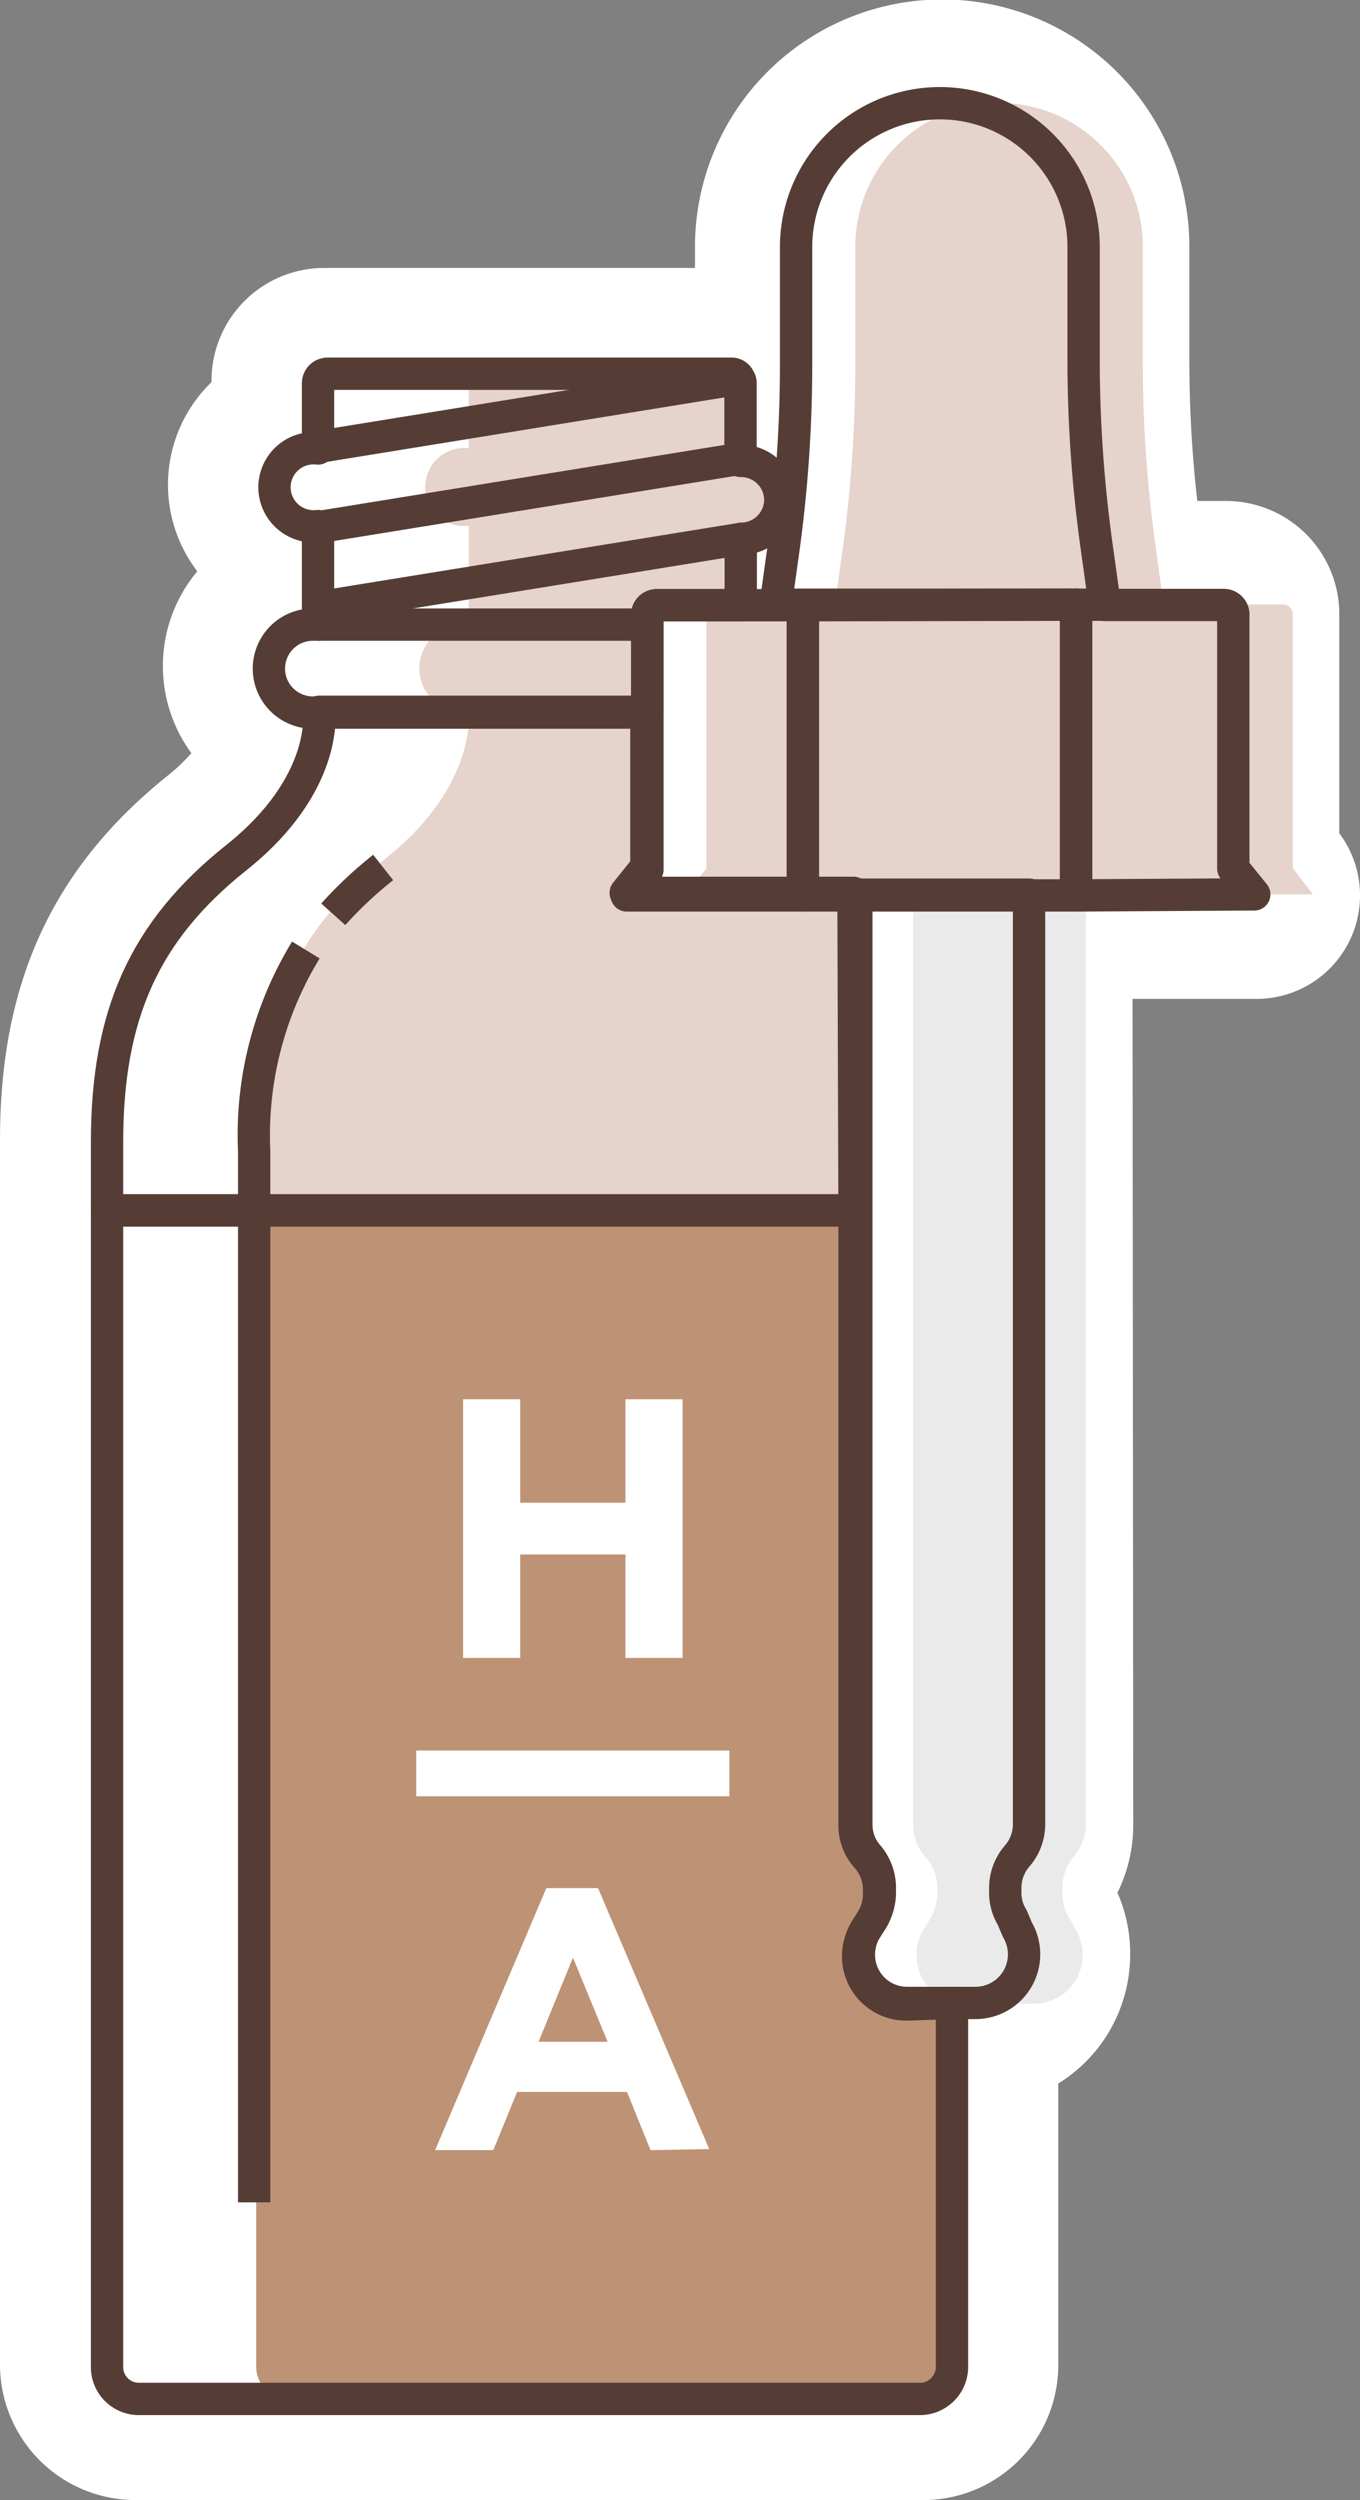 <?xml version="1.0" encoding="UTF-8"?> <svg xmlns="http://www.w3.org/2000/svg" viewBox="0 0 52.6 96.66"><rect x="0" y="0" width="52.6" height="96.66" fill="#808080" stroke="none"/><defs><style>.acid-cls-1,.acid-cls-7{fill:#fff;}.acid-cls-1{stroke:#fff;stroke-width:8px;}.acid-cls-1,.acid-cls-6{stroke-linejoin:round;}.acid-cls-2{fill:#be9274;}.acid-cls-3{fill:#e5d3cc;}.acid-cls-4{fill:#eaeaea;}.acid-cls-5,.acid-cls-6{fill:none;stroke:#553d36;stroke-width:1.25px;}.acid-cls-5{stroke-miterlimit:10;}</style></defs><title>Hyaluronic Acid </title><g id="Layer_2" data-name="Layer 2"><g id="Fills"><path class="acid-cls-1" d="M39.36,71.81l0,0a1.89,1.89,0,0,0,.47-1.24L39.8,34.62h8.8l-.8-1V23.74a.38.38,0,0,0-.37-.37H42.81l-.31-2.22a52.32,52.32,0,0,1-.5-7.08V9.54a5.56,5.56,0,0,0-11.12,0v4.54a52.56,52.56,0,0,1-.48,7.09L30.1,23.4H25.5a.35.35,0,0,0-.33.21.36.36,0,0,1,.36-.3h3.24V20.73h0a1.51,1.51,0,1,0,0-3h0v-3a.26.26,0,0,0-.05-.17.37.37,0,0,0-.32-.2H12.55a.36.36,0,0,0-.37.37v2.51a1.51,1.51,0,1,0,0,3v3.81H12a1.7,1.7,0,0,0,0,3.4h.21S12.51,30.28,9,33.1s-5,6.07-5,11V91.43a1.24,1.24,0,0,0,1.24,1.23H35.7a1.22,1.22,0,0,0,1.23-1.23v-14h.92a1.86,1.86,0,0,0,1.86-1.86,1.78,1.78,0,0,0-.27-1l-.28-.47a1.74,1.74,0,0,1-.26-1v-.14A1.88,1.88,0,0,1,39.36,71.81Zm-5.47,2.26a2.53,2.53,0,0,0,.18-.42,2,2,0,0,1-.21.51l-.28.46a1.78,1.78,0,0,0-.17.41,1.49,1.49,0,0,1,.2-.49ZM25.14,33.53v.06l-.73,1h-.05Z"></path><path class="acid-cls-2" d="M33.69,74.62a1.93,1.93,0,0,0-.26,1,1.87,1.87,0,0,0,1.87,1.85H37V91.52a1.23,1.23,0,0,1-1.23,1.23H11.15a1.24,1.24,0,0,1-1.24-1.23V46.8H33.26l0,23.77a1.84,1.84,0,0,0,.47,1.22l0,0a1.87,1.87,0,0,1,.47,1.23v.14a2,2,0,0,1-.27,1Z"></path><path class="acid-cls-3" d="M33.25,34.62l-8.8,0,.81-1V23.77a.37.37,0,0,1,.37-.37h3.24V20.82h0a1.51,1.51,0,1,0,0-3h0v-3a.26.26,0,0,0-.05-.17.35.35,0,0,0-.32-.2h-10a.36.36,0,0,0-.37.37v2.51a1.51,1.51,0,1,0,0,3v3.81h-.21a1.7,1.7,0,0,0,0,3.4h.21s.33,2.82-3.2,5.64-5,6.07-5,11V46.8H33.26Z"></path><path class="acid-cls-4" d="M41.35,74.14a1.74,1.74,0,0,1-.26-1v-.14a1.93,1.93,0,0,1,.45-1.24l0,0A1.89,1.89,0,0,0,42,70.55l0-35.93H35.32V46.8l0,23.77a1.84,1.84,0,0,0,.47,1.22l0,0a1.87,1.87,0,0,1,.47,1.23v.14a2,2,0,0,1-.27,1l-.28.46a1.83,1.83,0,0,0-.26,1,1.86,1.86,0,0,0,1.86,1.85H40a1.87,1.87,0,0,0,1.87-1.86,1.78,1.78,0,0,0-.27-1Z"></path><path class="acid-cls-3" d="M50,33.56V23.74a.38.38,0,0,0-.37-.37H45l-.3-2.22a50.75,50.75,0,0,1-.5-7.08V9.54a5.56,5.56,0,0,0-11.12,0v4.54a52.56,52.56,0,0,1-.48,7.09l-.31,2.22h-4.6a.37.37,0,0,0-.37.37v9.82l-.8,1,8.79,0H50.78Z"></path><line class="acid-cls-5" x1="25.03" y1="24.15" x2="12.3" y2="24.15"></line><line class="acid-cls-5" x1="12.21" y1="23.5" x2="28.56" y2="20.85"></line><line class="acid-cls-5" x1="12.26" y1="20.39" x2="28.6" y2="17.74"></line><line class="acid-cls-5" x1="12.3" y1="17.28" x2="28.64" y2="14.63"></line><path class="acid-cls-6" d="M33.05,46.8H4.14V44.16c0-4.9,1.42-8.15,5-11s3.2-5.64,3.2-5.64H25v6l-.8,1,6.81,0h2Z"></path><path class="acid-cls-6" d="M36.82,77.44V91.52a1.24,1.24,0,0,1-1.24,1.23H5.37a1.23,1.23,0,0,1-1.23-1.23V46.8H33.05l0,23.77a1.83,1.83,0,0,0,.46,1.22l0,0A1.9,1.9,0,0,1,34,73.05v.14a2,2,0,0,1-.25,1l-.29.46a1.94,1.94,0,0,0-.27,1,1.86,1.86,0,0,0,1.87,1.85Z"></path><path class="acid-cls-6" d="M30.18,19.31a1.52,1.52,0,0,1-1.53,1.52h0V23.4H25.4a.37.37,0,0,0-.37.37v3.78H12.1a1.7,1.7,0,0,1,0-3.4h.2V20.34a1.51,1.51,0,1,1,0-3V14.82a.37.37,0,0,1,.37-.37h15.6a.32.32,0,0,1,.32.2.26.26,0,0,1,.05.17v3h0A1.52,1.52,0,0,1,30.18,19.31Z"></path><path class="acid-cls-6" d="M11.83,36.73a13.73,13.73,0,0,0-2,7.78V85.15"></path><path class="acid-cls-6" d="M14.82,33.54a15.3,15.3,0,0,0-1.93,1.81"></path><line class="acid-cls-6" x1="4.14" y1="46.8" x2="4" y2="46.8"></line><path class="acid-cls-6" d="M39.35,74.61a1.88,1.88,0,0,1-1.59,2.83H35.09a1.86,1.86,0,0,1-1.87-1.85,1.94,1.94,0,0,1,.27-1l.29-.46a2,2,0,0,0,.25-1v-.14a1.9,1.9,0,0,0-.45-1.23l0,0a1.83,1.83,0,0,1-.46-1.22l0-23.77,0-12.18h6.68l0,35.93a1.88,1.88,0,0,1-.46,1.24l0,0a1.88,1.88,0,0,0-.46,1.24v.14a1.84,1.84,0,0,0,.27,1Z"></path><path class="acid-cls-6" d="M41.62,34.62V23.38l-10.57,0H30l.31-2.22a52.56,52.56,0,0,0,.48-7.09V9.55a5.56,5.56,0,0,1,11.12,0v4.54a52.33,52.33,0,0,0,.51,7.08l.31,2.22h4.6a.37.37,0,0,1,.37.37v9.82l.81,1Z"></path><line class="acid-cls-6" x1="42.72" y1="23.38" x2="41.62" y2="23.38"></line><path class="acid-cls-6" d="M31.05,23.4V34.62l-6.81,0,.8-1V23.77a.37.37,0,0,1,.37-.37Z"></path><polygon class="acid-cls-6" points="41.62 23.38 41.62 34.62 31.05 34.62 31.05 23.4 41.62 23.38"></polygon><path class="acid-cls-7" d="M24.19,64.1v-4H20.12v4H17.91v-10h2.21v4h4.07v-4H26.4v10Z"></path><path class="acid-cls-7" d="M25.16,83.13l-.91-2.25H20l-.92,2.25H16.83L21.13,73h2l4.3,10.09Zm-3-7.44-1.33,3.25h2.67Z"></path><rect class="acid-cls-7" x="16.1" y="67.68" width="12.11" height="1.77"></rect></g></g></svg> 